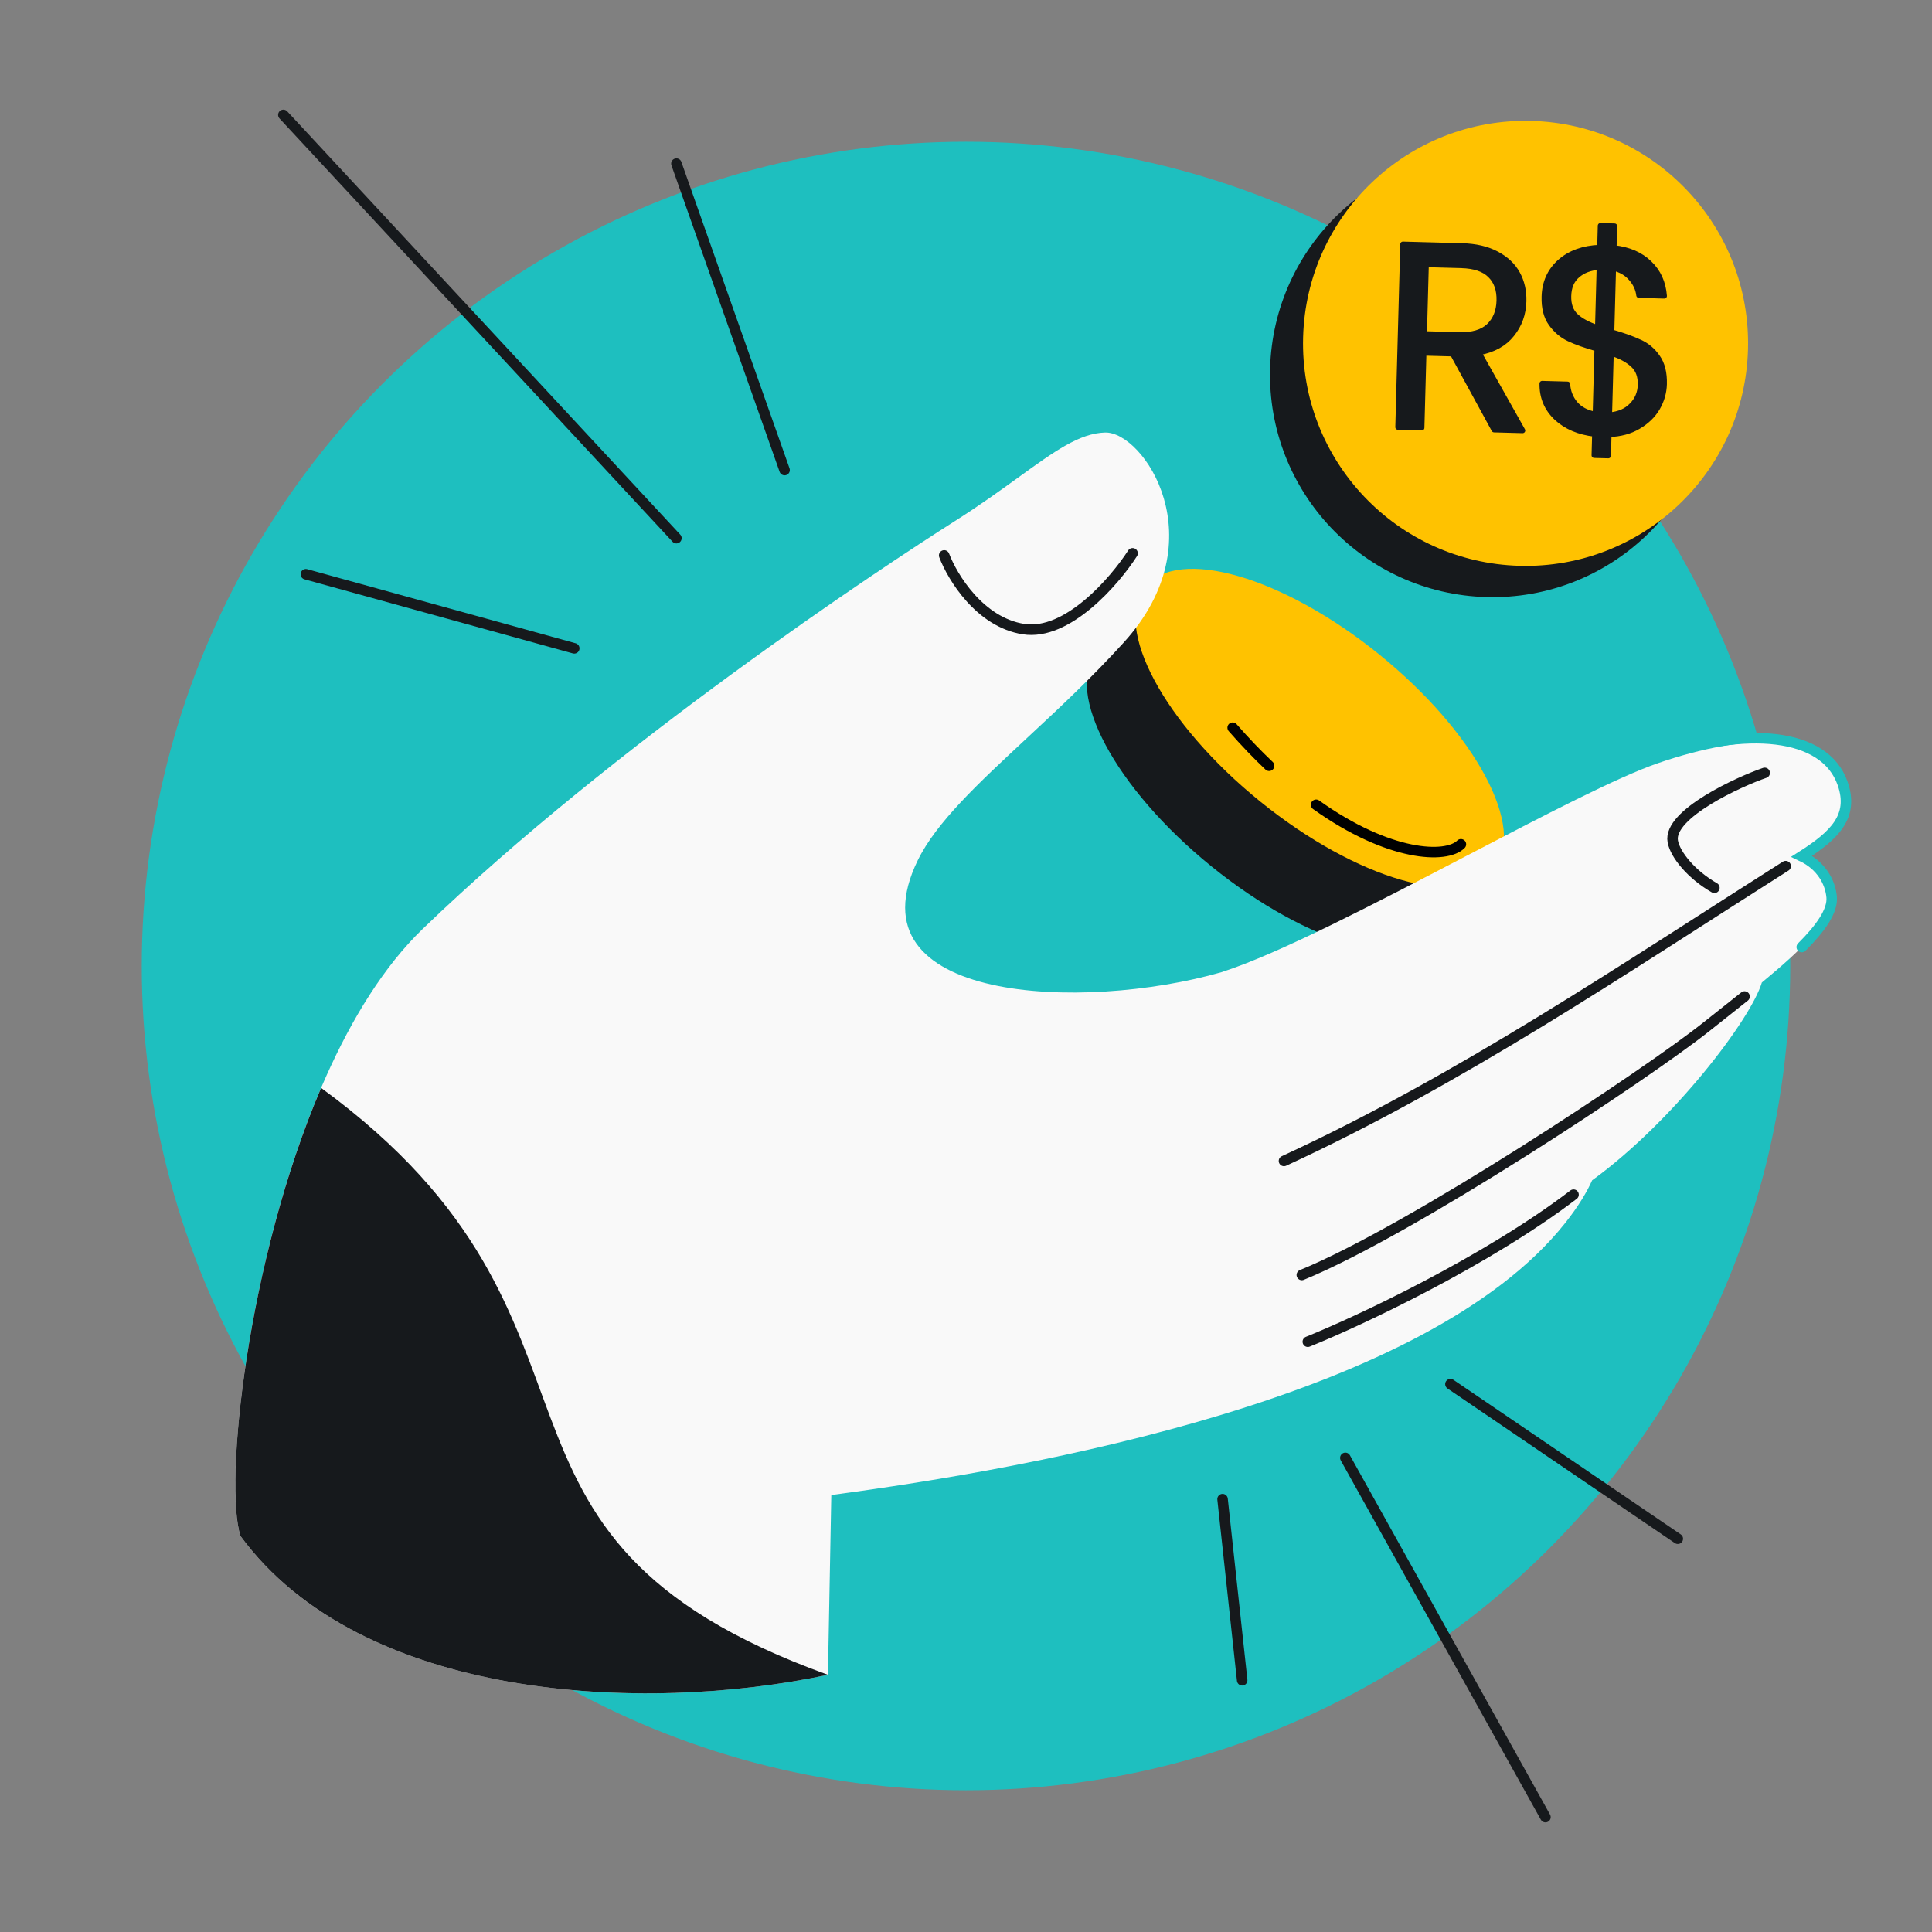 <svg width="468" height="468" viewBox="0 0 468 468" fill="none" xmlns="http://www.w3.org/2000/svg">
<rect x="0" y="0" width="468" height="468" fill="#808080" stroke="none"/>
<g clip-path="url(#clip0_666_7485)">
<circle cx="199.663" cy="199.663" r="199.663" transform="matrix(-1 0 0 1 433.663 34.337)" fill="#1EBFBF"/>
<path d="M350.158 226.278C342.192 236.118 316.818 228.782 293.484 209.892C270.149 191.003 257.69 167.713 265.655 157.873L278.181 141.291L361.739 210.418L350.158 226.278Z" fill="#16191C"/>
<ellipse cx="22.923" cy="54.36" rx="22.923" ry="54.36" transform="matrix(-0.629 0.777 0.777 0.629 291.873 124.345)" fill="#FFC200"/>
<path d="M353.886 204.518C350.395 208.044 336.505 207.578 318.81 194.947M298.598 176.274C301.581 179.688 304.53 182.752 307.422 185.495" stroke="black" stroke-width="2.543" stroke-linecap="round"/>
<circle cx="53.884" cy="53.884" r="53.884" transform="matrix(-1 -0.027 -0.027 1 416.883 38.321)" fill="#16191C"/>
<circle cx="53.884" cy="53.884" r="53.884" transform="matrix(-1 -0.027 -0.027 1 424.882 30.746)" fill="#FFC200"/>
<path d="M361.919 104.105L351.876 85.7L344.896 85.511L344.405 103.63L338.63 103.474L339.831 59.162L354.108 59.548C357.45 59.639 360.248 60.287 362.501 61.494C364.797 62.701 366.489 64.295 367.579 66.276C368.668 68.256 369.179 70.497 369.111 72.997C369.029 76.049 368.067 78.716 366.227 80.999C364.43 83.283 361.765 84.759 358.233 85.427L368.835 104.292L361.919 104.105ZM345.021 80.87L353.524 81.101C356.655 81.185 359.023 80.486 360.63 79.003C362.238 77.477 363.076 75.421 363.146 72.836C363.218 70.208 362.49 68.153 360.964 66.669C359.48 65.187 357.152 64.403 353.979 64.317L345.476 64.086L345.021 80.87Z" fill="#16191C"/>
<path d="M403.146 93.07C403.091 95.104 402.53 97.04 401.465 98.877C400.4 100.672 398.857 102.157 396.835 103.333C394.856 104.509 392.489 105.145 389.735 105.24L389.595 110.389L386.169 110.297L386.308 105.147C382.468 104.704 379.371 103.39 377.017 101.205C374.664 98.978 373.511 96.211 373.558 92.904L379.714 93.071C379.835 94.856 380.448 96.421 381.555 97.765C382.704 99.111 384.331 99.982 386.437 100.379L386.868 84.485C384.053 83.688 381.789 82.884 380.075 82.074C378.361 81.264 376.913 80.037 375.73 78.394C374.546 76.75 373.992 74.572 374.065 71.859C374.158 68.426 375.419 65.618 377.849 63.436C380.321 61.255 383.549 60.092 387.533 59.945L387.676 54.668L391.102 54.761L390.959 60.038C394.547 60.432 397.413 61.676 399.558 63.77C401.704 65.821 402.902 68.462 403.153 71.693L396.998 71.526C396.827 70.037 396.207 68.684 395.14 67.468C394.073 66.209 392.635 65.364 390.827 64.933L390.406 80.445C393.179 81.242 395.422 82.044 397.136 82.854C398.893 83.623 400.342 84.829 401.483 86.471C402.666 88.115 403.221 90.314 403.146 93.07ZM379.975 71.701C379.919 73.778 380.489 75.384 381.686 76.519C382.883 77.654 384.656 78.614 387.006 79.399L387.403 64.713C385.198 64.865 383.423 65.538 382.078 66.732C380.735 67.883 380.033 69.54 379.975 71.701ZM389.862 100.535C392.154 100.343 393.953 99.564 395.26 98.2C396.609 96.837 397.31 95.181 397.363 93.231C397.419 91.154 396.828 89.548 395.588 88.411C394.35 87.233 392.577 86.273 390.269 85.531L389.862 100.535Z" fill="#16191C"/>
<path d="M361.919 104.105L351.876 85.7L344.896 85.511L344.405 103.63L338.63 103.474L339.831 59.162L354.108 59.548C357.45 59.639 360.248 60.287 362.501 61.494C364.797 62.701 366.489 64.295 367.579 66.276C368.668 68.256 369.179 70.497 369.111 72.997C369.029 76.049 368.067 78.716 366.227 80.999C364.43 83.283 361.765 84.759 358.233 85.427L368.835 104.292L361.919 104.105ZM345.021 80.87L353.524 81.101C356.655 81.185 359.023 80.486 360.63 79.003C362.238 77.477 363.076 75.421 363.146 72.836C363.218 70.208 362.49 68.153 360.964 66.669C359.48 65.187 357.152 64.403 353.979 64.317L345.476 64.086L345.021 80.87Z" stroke="#16191C" stroke-width="1.272" stroke-linejoin="round"/>
<path d="M403.146 93.07C403.091 95.104 402.53 97.04 401.465 98.877C400.4 100.672 398.857 102.157 396.835 103.333C394.856 104.509 392.489 105.145 389.735 105.24L389.595 110.389L386.169 110.297L386.308 105.147C382.468 104.704 379.371 103.39 377.017 101.205C374.664 98.978 373.511 96.211 373.558 92.904L379.714 93.071C379.835 94.856 380.448 96.421 381.555 97.765C382.704 99.111 384.331 99.982 386.437 100.379L386.868 84.485C384.053 83.688 381.789 82.884 380.075 82.074C378.361 81.264 376.913 80.037 375.73 78.394C374.546 76.75 373.992 74.572 374.065 71.859C374.158 68.426 375.419 65.618 377.849 63.436C380.321 61.255 383.549 60.092 387.533 59.945L387.676 54.668L391.102 54.761L390.959 60.038C394.547 60.432 397.413 61.676 399.558 63.77C401.704 65.821 402.902 68.462 403.153 71.693L396.998 71.526C396.827 70.037 396.207 68.684 395.14 67.468C394.073 66.209 392.635 65.364 390.827 64.933L390.406 80.445C393.179 81.242 395.422 82.044 397.136 82.854C398.893 83.623 400.342 84.829 401.483 86.471C402.666 88.115 403.221 90.314 403.146 93.07ZM379.975 71.701C379.919 73.778 380.489 75.384 381.686 76.519C382.883 77.654 384.656 78.614 387.006 79.399L387.403 64.713C385.198 64.865 383.423 65.538 382.078 66.732C380.735 67.883 380.033 69.54 379.975 71.701ZM389.862 100.535C392.154 100.343 393.953 99.564 395.26 98.2C396.609 96.837 397.31 95.181 397.363 93.231C397.419 91.154 396.828 89.548 395.588 88.411C394.35 87.233 392.577 86.273 390.269 85.531L389.862 100.535Z" stroke="#16191C" stroke-width="1.272" stroke-linejoin="round"/>
<path d="M102.355 225.057C65.104 260.976 52.752 355.095 58.247 372.078C87.461 411.877 155.516 415.285 200.553 405.696L201.371 362.147C250.727 355.569 345.461 338.657 379.12 296.287C382.457 292.087 384.494 288.548 385.673 285.915C405.365 271.609 424.139 246.871 426.784 237.994C436.537 229.972 444.169 222.611 443.692 217.294C443.373 213.742 441.245 209.686 436.452 207.411C444.372 202.37 449.136 197.781 446.368 189.82C442.003 177.265 422.965 177.538 401.683 184.846C391.821 188.232 373.93 197.563 355.017 207.427C333.114 218.849 309.84 230.987 296.081 235.434C296.012 235.457 295.943 235.479 295.875 235.502C262.358 245.103 205.438 242.941 222.32 208.394C226.812 199.201 236.906 189.815 248.612 178.928C256.18 171.891 264.422 164.226 272.261 155.581C294.835 130.686 276.976 104.522 267.693 104.775C261.496 104.944 255.451 109.312 246.715 115.624L246.714 115.625C242.365 118.767 237.348 122.392 231.313 126.221C213.155 137.741 148.919 180.157 102.355 225.057Z" fill="#F9F9F9"/>
<path d="M401.451 183.296C422.733 175.988 442.002 177.265 446.367 189.821C449.136 197.781 444.371 202.37 436.451 207.412C441.245 209.687 443.372 213.743 443.691 217.294C443.991 220.64 441.081 224.795 436.451 229.415" stroke="#1EBFBF" stroke-width="2.543" stroke-linecap="round"/>
<path d="M432.556 209.806C393.464 234.599 353.718 261.557 311.024 281.225M422.595 241.387C419.586 243.793 416.466 246.239 413.387 248.691C398.983 260.158 341.845 298.022 315.344 308.843M381.168 289.393C360.16 305.434 329.461 319.914 316.798 325.015M274.354 134.028C269.963 140.841 258.532 154.052 247.939 152.394C237.347 150.735 230.707 139.801 228.712 134.541M427.474 187.221C421.64 189.203 403.972 197.158 405.209 203.838C405.818 207.125 409.843 211.943 415.292 215.057" stroke="#16191C" stroke-width="2.543" stroke-linecap="round"/>
<path d="M58.252 372.08C87.466 411.879 155.521 415.287 200.558 405.698C106.563 371.819 156.208 320.851 77.785 263.533C59.8 305.595 54.219 359.615 58.252 372.08Z" fill="#16191C"/>
<path d="M163.85 39.634L190.05 113.87M163.85 130.366L68.64 27.828M74.088 139.1L139.105 157.053" stroke="#16191C" stroke-width="2.543" stroke-linecap="round" stroke-linejoin="round"/>
<path d="M351.346 335.283L406.426 372.738M374.363 440.176L325.892 353.149M296.148 363.146L300.899 407.023" stroke="#16191C" stroke-width="2.543" stroke-linecap="round" stroke-linejoin="round"/>
</g>
<defs>
<clipPath id="clip0_666_7485">
<rect width="468" height="468" fill="white" transform="matrix(-1 0 0 1 468 0)"/>
</clipPath>
</defs>
</svg>
